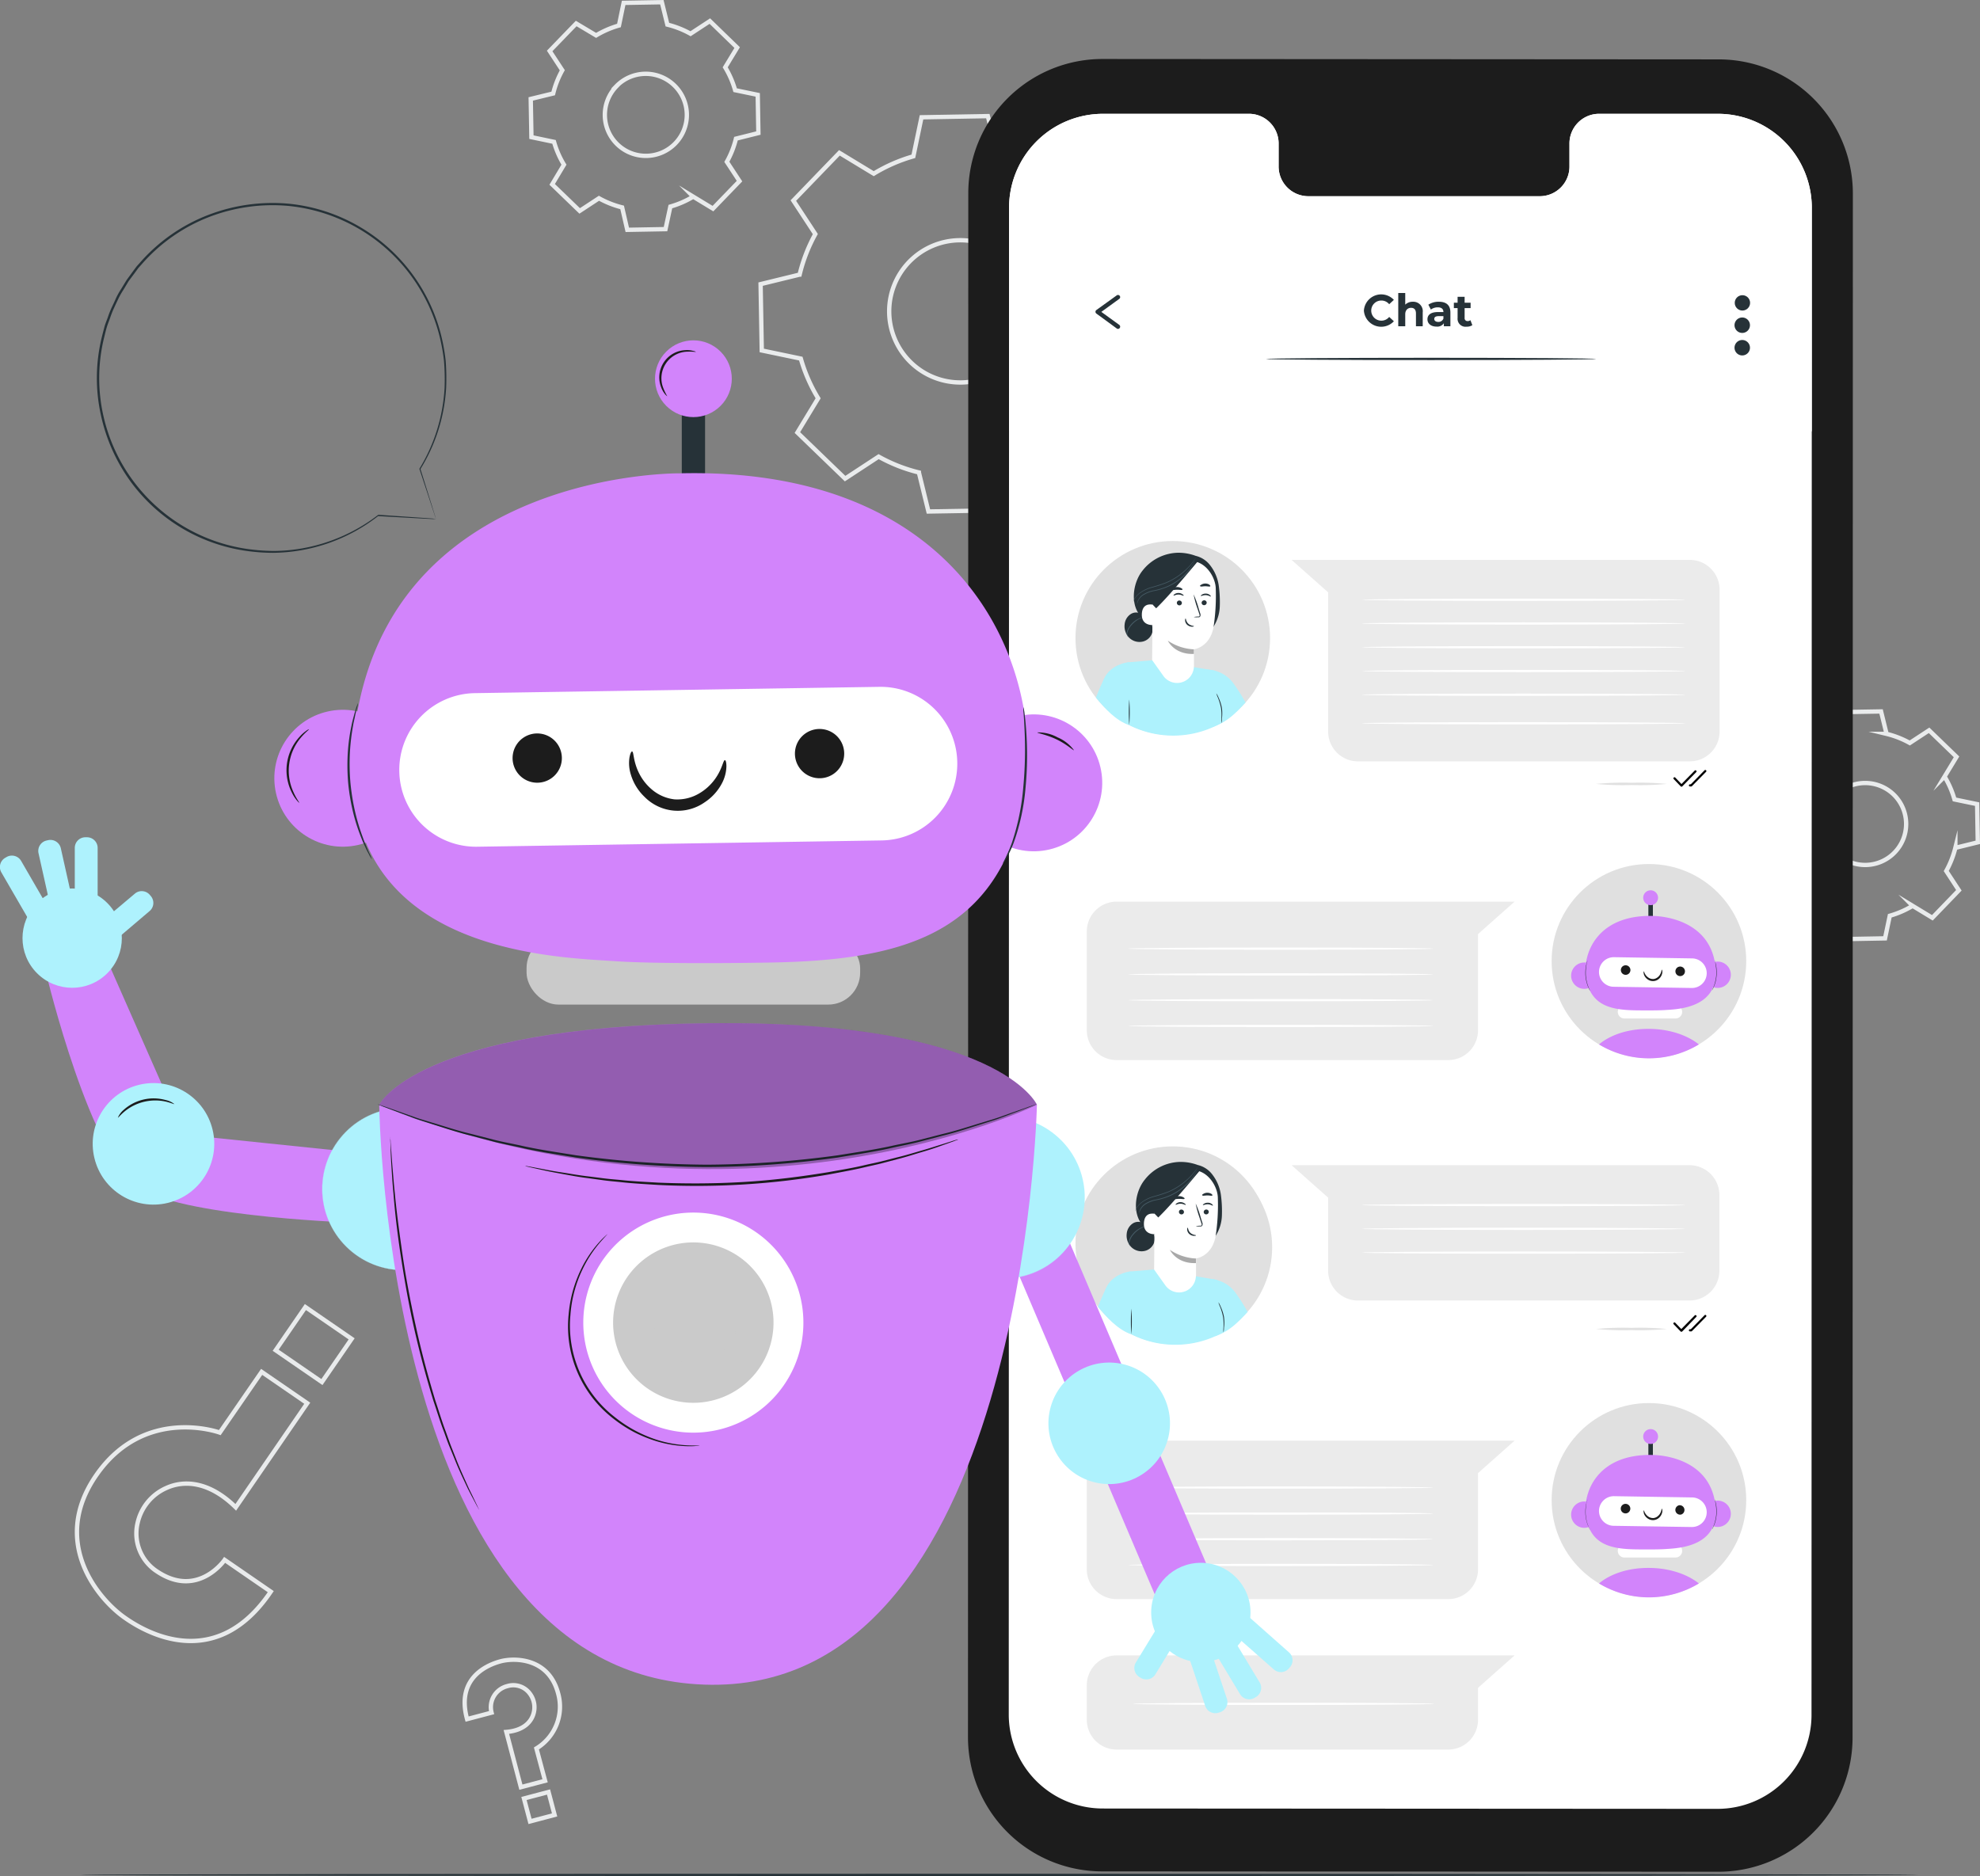 <?xml version="1.0" encoding="UTF-8"?> <svg xmlns="http://www.w3.org/2000/svg" viewBox="0 0 456.45 432.54"><rect x="0" y="0" width="456.45" height="432.54" fill="#808080" stroke="none"/><defs><style>.cls-1{fill:none;stroke:#e9ebec;stroke-miterlimit:10;}.cls-2{fill:#263238;}.cls-3{fill:#1c1c1c;}.cls-4{fill:#fff;}.cls-5{fill:#e0e0e0;}.cls-6{fill:#aef2fd;}.cls-7{fill:#455a64;}.cls-8{fill:#a9a9a9;}.cls-9{fill:#ebebeb;}.cls-10{fill:#ffbe9d;}.cls-11{fill:#eb996e;}.cls-12{fill:#d284fb;}.cls-13{fill:#cacaca;}.cls-14{opacity:0.3;}</style></defs><g id="Background_Complete" data-name="Background Complete"><path class="cls-1" d="M84,400l-10.63-7.32s-6.14,8.93-15.52,2.71a10.45,10.45,0,0,1-4.55-11.22,11.56,11.56,0,0,1,6.68-8.09c3.84-1.73,9.65-1.71,15.95,4.48l16.48-24-10.51-7.23-9.65,14s-17.36-6.33-28.54,9.91c-10.69,15.54.76,28.74,6.73,32.84C55,409.29,71.25,418.88,84,400Z" transform="translate(-21.58 -33.03)"></path><rect class="cls-1" x="87.41" y="336.98" width="12.94" height="12.09" transform="translate(-44.79 645.81) rotate(-145.47)"></rect><path class="cls-1" d="M129.26,429.39l5.64-1.49a5,5,0,0,1,3.65-6.12,4.71,4.71,0,0,1,5.19,1.75,5.22,5.22,0,0,1,.81,4.67c-.54,1.83-2.26,3.82-6.24,4.15l3.35,12.73,5.58-1.47-2-7.46a11.27,11.27,0,0,0,5-12.71c-2.18-8.25-10.09-8.22-13.25-7.38C134.62,416.7,126.53,419.46,129.26,429.39Z" transform="translate(-21.58 -33.03)"></path><rect class="cls-1" x="142.94" y="446.87" width="5.86" height="5.47" transform="translate(-131.42 19.04) rotate(-14.78)"></rect><path class="cls-1" d="M223,73.07a37.14,37.14,0,0,1,9.14-4l1.88-9,15.29-.27,2.2,9a37.18,37.18,0,0,1,9.28,3.65l7.73-5.07,11,10.62-4.79,7.9a37.79,37.79,0,0,1,4,9.15l9.05,1.88.26,15.29-9,2.2a37.57,37.57,0,0,1-3.65,9.28l5.06,7.73-10.62,11-7.9-4.79a37.21,37.21,0,0,1-9.15,4l-1.88,9.06-15.29.26-2.2-9a36.8,36.8,0,0,1-9.28-3.65l-7.73,5.07-11-10.62,4.79-7.9a37.21,37.21,0,0,1-4-9.15l-9-1.88-.27-15.29,9-2.2A37.18,37.18,0,0,1,209.54,87l-5.07-7.73,10.62-11L223,73.07Zm8.15,20.37A16.4,16.4,0,1,0,254.34,93,16.41,16.41,0,0,0,231.15,93.44Z" transform="translate(-21.58 -33.03)"></path><path class="cls-1" d="M159,41.19a21.73,21.73,0,0,1,5.27-2.28l1.08-5.22,8.81-.15,1.27,5.17a21.34,21.34,0,0,1,5.34,2.1l4.45-2.92L191.52,44l-2.76,4.55a21.54,21.54,0,0,1,2.29,5.27l5.21,1.08.15,8.81L191.24,65a21.19,21.19,0,0,1-2.1,5.34l2.92,4.45-6.12,6.34-4.55-2.76a21.54,21.54,0,0,1-5.27,2.29L175,85.86l-8.81.16L165,80.85a21.76,21.76,0,0,1-5.34-2.11l-4.45,2.92-6.34-6.12L151.59,71a21.31,21.31,0,0,1-2.29-5.26l-5.21-1.09-.16-8.81,5.18-1.26a21.26,21.26,0,0,1,2.1-5.35l-2.92-4.45,6.12-6.33L159,41.19Zm4.69,11.74A9.45,9.45,0,1,0,177,52.69,9.45,9.45,0,0,0,163.65,52.93Z" transform="translate(-21.58 -33.03)"></path><path class="cls-1" d="M440.07,204.71a21.69,21.69,0,0,1,5.26-2.29l1.09-5.21,8.8-.15,1.27,5.17a21.26,21.26,0,0,1,5.35,2.1l4.45-2.92,6.33,6.12-2.76,4.55a21.54,21.54,0,0,1,2.29,5.27l5.22,1.08.15,8.81-5.17,1.27a22.13,22.13,0,0,1-2.1,5.34l2.91,4.45-6.11,6.34-4.55-2.76a21.54,21.54,0,0,1-5.27,2.29l-1.09,5.21-8.8.16-1.27-5.18a21.19,21.19,0,0,1-5.34-2.1l-4.46,2.92-6.33-6.12,2.76-4.55a21.38,21.38,0,0,1-2.29-5.27l-5.21-1.08-.16-8.81,5.17-1.27a22.13,22.13,0,0,1,2.1-5.34l-2.91-4.45,6.11-6.34,4.56,2.76Zm4.69,11.73a9.45,9.45,0,1,0,13.36-.23A9.46,9.46,0,0,0,444.76,216.44Z" transform="translate(-21.58 -33.03)"></path></g><g id="Floor"><path class="cls-2" d="M463.78,465.31c0,.15-94.83.26-211.77.26s-211.79-.11-211.79-.26,94.8-.26,211.79-.26S463.78,465.17,463.78,465.31Z" transform="translate(-21.58 -33.03)"></path></g><g id="Device"><path class="cls-3" d="M417.65,464.58l-142-.08a30.94,30.94,0,0,1-30.92-30.94l.07-356a30.93,30.93,0,0,1,31-30.93l142,.09a30.94,30.94,0,0,1,30.92,30.94l-.07,356A30.93,30.93,0,0,1,417.65,464.58Z" transform="translate(-21.58 -33.03)"></path><path class="cls-4" d="M417.61,59.27l-27.53,0a6.84,6.84,0,0,0-6.69,7v5a6.85,6.85,0,0,1-6.69,7l-53.67,0a6.86,6.86,0,0,1-6.69-7v-5a6.85,6.85,0,0,0-6.69-7H275.88A21.66,21.66,0,0,0,254.2,80.85l-.07,347.52A21.67,21.67,0,0,0,275.78,450l141.74.08a21.66,21.66,0,0,0,21.67-21.66l.07-347.52A21.67,21.67,0,0,0,417.61,59.27Z" transform="translate(-21.58 -33.03)"></path><path class="cls-4" d="M439.25,132.31V80.54a21.66,21.66,0,0,0-21.64-21.27l-27.54,0a6.84,6.84,0,0,0-6.68,7v5a6.85,6.85,0,0,1-6.69,7l-53.67,0a6.86,6.86,0,0,1-6.69-7v-5a6.85,6.85,0,0,0-6.69-7H275.88A21.66,21.66,0,0,0,254.2,80.85v51.62H439.25Z" transform="translate(-21.58 -33.03)"></path><ellipse class="cls-5" cx="270.36" cy="147.12" rx="22.43" ry="22.38"></ellipse><path class="cls-6" d="M281.46,185.75l5.87-.5,14.35,2.42,1.69,10.79-.24,1.26a22.56,22.56,0,0,1-21.26.49l-.41-14.46" transform="translate(-21.58 -33.03)"></path><path class="cls-6" d="M298.61,187.5a7.66,7.66,0,0,1,7.44,3.27,41.27,41.27,0,0,1,2.66,4.23c-2.33,2.54-4.23,4.47-7.47,5.6Z" transform="translate(-21.58 -33.03)"></path><path class="cls-6" d="M281.46,185.75s-3.88.48-5.39,3.79-1.85,4.34-1.85,4.34c2,2.42,4.56,5.28,7.69,6.35,0,0,.72-8.34.81-10.69C282.83,187,282.93,185.68,281.46,185.75Z" transform="translate(-21.58 -33.03)"></path><path class="cls-2" d="M285,164.55a10.65,10.65,0,0,1,8.23-4.08,11.46,11.46,0,0,1,4,.72,5.88,5.88,0,0,1,3.36,2.22,9.83,9.83,0,0,1,1.93,4.5,27.75,27.75,0,0,1,.25,5.07,9.3,9.3,0,0,1-1.59,4.77l-4.31.74a26.92,26.92,0,0,1-7.12-.38,9.11,9.11,0,0,1-5.81-3.82C282.2,171.48,282.92,167.11,285,164.55Z" transform="translate(-21.58 -33.03)"></path><path class="cls-2" d="M280.84,177a3.17,3.17,0,0,1,1.46-2.42,2.32,2.32,0,0,1,2.72.24l.67.8a2.79,2.79,0,0,1,1.61,2.8,3,3,0,0,1-2.12,2.49,3.37,3.37,0,0,1-3.21-.77A3.75,3.75,0,0,1,280.84,177Z" transform="translate(-21.58 -33.03)"></path><path class="cls-7" d="M281.69,179.94a1.39,1.39,0,0,1-.23-.85,3.86,3.86,0,0,1,1-1.94,5.9,5.9,0,0,1,1.72-1.38c.51-.27.86-.37.84-.4a2.2,2.2,0,0,0-.9.27,5.08,5.08,0,0,0-1.83,1.38,5,5,0,0,0-.69,1,2.31,2.31,0,0,0-.28,1,1.23,1.23,0,0,0,.19.68C281.6,179.9,281.68,180,281.69,179.94Z" transform="translate(-21.58 -33.03)"></path><path class="cls-4" d="M296.82,186.73s0-4,0-4,3.51-.39,4.48-4.89a47.31,47.31,0,0,0,.55-9c0-2.73-2.35-6.45-5.73-6.46l-1.5-.18-5.75,2.28a1.61,1.61,0,0,0-1.52,1.54l-.17,19.21,2.63,3.69a3.88,3.88,0,0,0,7-2.23Z" transform="translate(-21.58 -33.03)"></path><path class="cls-4" d="M294.52,176.8a1,1,0,0,1,1.53-.66,1.3,1.3,0,0,1,.49,1.23h0a1.19,1.19,0,0,1-.85.5h-.16a1,1,0,0,1-.72-.28A1,1,0,0,1,294.52,176.8Z" transform="translate(-21.58 -33.03)"></path><path class="cls-2" d="M299.76,172a.59.59,0,0,1-.6.56.56.56,0,0,1-.57-.56.59.59,0,0,1,.6-.56A.56.56,0,0,1,299.76,172Z" transform="translate(-21.58 -33.03)"></path><path class="cls-2" d="M300.71,170.56c-.07.07-.5-.28-1.12-.31s-1.11.26-1.17.18.05-.17.26-.31a1.63,1.63,0,0,1,.94-.23,1.49,1.49,0,0,1,.89.34C300.69,170.39,300.75,170.53,300.71,170.56Z" transform="translate(-21.58 -33.03)"></path><path class="cls-2" d="M296.77,175.3a4.42,4.42,0,0,1,1-.12c.16,0,.31,0,.35-.14a.91.91,0,0,0-.08-.48l-.41-1.24a21.29,21.29,0,0,1-.89-3.25,21.06,21.06,0,0,1,1.15,3.17c.13.43.26.85.39,1.25a.89.89,0,0,1,0,.63.45.45,0,0,1-.27.22,1.47,1.47,0,0,1-.28,0A3.69,3.69,0,0,1,296.77,175.3Z" transform="translate(-21.58 -33.03)"></path><path class="cls-8" d="M296.8,182.74a11.57,11.57,0,0,1-6-2s1.45,3.23,6,3.06Z" transform="translate(-21.58 -33.03)"></path><path class="cls-2" d="M294.9,175.64c.1,0,.07.68.62,1.19s1.29.48,1.29.57-.17.13-.48.12a1.74,1.74,0,0,1-1.07-.44,1.5,1.5,0,0,1-.48-1C294.77,175.79,294.85,175.63,294.9,175.64Z" transform="translate(-21.58 -33.03)"></path><path class="cls-2" d="M300.59,168.2c-.12.15-.59,0-1.15,0s-1,.14-1.16,0,0-.22.22-.36a1.77,1.77,0,0,1,.93-.27,1.69,1.69,0,0,1,.93.25C300.57,168,300.64,168.13,300.59,168.2Z" transform="translate(-21.58 -33.03)"></path><path class="cls-2" d="M292.88,172a.58.58,0,0,0,.55.6.56.56,0,0,0,.61-.52.58.58,0,0,0-.55-.59A.55.55,0,0,0,292.88,172Z" transform="translate(-21.58 -33.03)"></path><path class="cls-2" d="M292.12,170.34c.07.08.52-.24,1.14-.23s1.09.33,1.16.26,0-.17-.24-.32a1.55,1.55,0,0,0-.92-.3,1.51,1.51,0,0,0-.91.27C292.15,170.17,292.08,170.3,292.12,170.34Z" transform="translate(-21.58 -33.03)"></path><path class="cls-2" d="M291.76,169c.12.15.6,0,1.19,0s1.07.12,1.19,0,0-.22-.24-.36a1.9,1.9,0,0,0-1.92,0C291.77,168.78,291.7,168.92,291.76,169Z" transform="translate(-21.58 -33.03)"></path><path class="cls-4" d="M288.11,173.69c0-.34-.33-1.16-.66-1.23-.88-.19-2.5-.2-2.64,2.06-.19,3.09,3,2.64,3,2.55S288.05,174.85,288.11,173.69Z" transform="translate(-21.58 -33.03)"></path><path class="cls-4" d="M287,175.89s-.06,0-.15.07a.51.51,0,0,1-.4,0,1.34,1.34,0,0,1-.55-1.24,1.86,1.86,0,0,1,.2-.76.62.62,0,0,1,.43-.39.27.27,0,0,1,.31.17c0,.09,0,.15,0,.15s.07,0,.05-.17a.34.34,0,0,0-.11-.2.37.37,0,0,0-.29-.1.78.78,0,0,0-.6.44,2.1,2.1,0,0,0-.24.85,1.42,1.42,0,0,0,.71,1.39.61.61,0,0,0,.5-.05C287,176,287,175.9,287,175.89Z" transform="translate(-21.58 -33.03)"></path><path class="cls-2" d="M287.33,172.47l.78.81c3.4-3.24,10-11.37,9.67-10.89a9.91,9.91,0,0,0-4.85-.52c-2.53.43-7.32,1.69-7.25,4.66A15.38,15.38,0,0,0,287.33,172.47Z" transform="translate(-21.58 -33.03)"></path><path class="cls-7" d="M282.82,171.79a.81.81,0,0,1,.05-.18,2.83,2.83,0,0,1,.21-.49,4.46,4.46,0,0,1,1.3-1.45,8.51,8.51,0,0,1,2.6-1.26,35,35,0,0,0,3.36-1.08,15.64,15.64,0,0,0,3.06-1.72,16.35,16.35,0,0,0,2.16-1.88,17.08,17.08,0,0,0,1.25-1.48l.31-.43.11-.14s0,.06-.09.16-.15.26-.28.45a16.35,16.35,0,0,1-1.22,1.52,15.16,15.16,0,0,1-5.24,3.66,32.41,32.41,0,0,1-3.37,1.08,8.67,8.67,0,0,0-2.59,1.21,4.49,4.49,0,0,0-1.3,1.39C282.91,171.54,282.84,171.79,282.82,171.79Z" transform="translate(-21.58 -33.03)"></path><path class="cls-7" d="M283.73,172.27a1.44,1.44,0,0,1,.12-.67,3.16,3.16,0,0,1,1.16-1.46,7.07,7.07,0,0,1,2.58-1,14.93,14.93,0,0,0,3.22-1,14,14,0,0,0,5.92-5.19c.11-.17.19-.32.26-.43l.1-.15s0,.06-.07.16l-.24.45a12.93,12.93,0,0,1-3,3.51,13.16,13.16,0,0,1-2.89,1.8,14.65,14.65,0,0,1-3.24,1,7.36,7.36,0,0,0-2.56,1,3.28,3.28,0,0,0-1.17,1.39A3.65,3.65,0,0,0,283.73,172.27Z" transform="translate(-21.58 -33.03)"></path><path class="cls-2" d="M281.91,200.21a43.86,43.86,0,0,1,0-5.92,39.88,39.88,0,0,1,0,5.92Z" transform="translate(-21.58 -33.03)"></path><path class="cls-2" d="M303.14,199.79a7,7,0,0,1,0-1,11.53,11.53,0,0,0-.08-2.5,12.81,12.81,0,0,0-.72-2.41,8,8,0,0,1-.37-1,4.07,4.07,0,0,1,.5.93,10,10,0,0,1,.79,2.43,9.54,9.54,0,0,1,0,2.55A4.6,4.6,0,0,1,303.14,199.79Z" transform="translate(-21.58 -33.03)"></path><path class="cls-9" d="M411.07,208.57H334.63a6.87,6.87,0,0,1-6.87-6.87V169.6l-8.43-7.48h91.74A6.87,6.87,0,0,1,418,169V201.7A6.88,6.88,0,0,1,411.07,208.57Z" transform="translate(-21.58 -33.03)"></path><path class="cls-5" d="M405.83,213.77a64.92,64.92,0,0,1-8.15.26,65.15,65.15,0,0,1-8.16-.26,65.15,65.15,0,0,1,8.16-.26A64.92,64.92,0,0,1,405.83,213.77Z" transform="translate(-21.58 -33.03)"></path><path d="M409.21,214.41a.24.24,0,0,1-.18-.08l-1.58-1.65a.25.25,0,1,1,.36-.34l1.4,1.46,3.07-3.12a.25.25,0,0,1,.35.35l-3.24,3.31A.29.29,0,0,1,409.21,214.41Z" transform="translate(-21.58 -33.03)"></path><path d="M411.46,214.36h-.29a.25.25,0,0,1-.25-.25.28.28,0,0,1,.26-.25h.18l3.17-3.23a.24.24,0,0,1,.35,0,.25.25,0,0,1,0,.35l-3.25,3.3A.25.25,0,0,1,411.46,214.36Z" transform="translate(-21.58 -33.03)"></path><path class="cls-5" d="M405.83,339.44a64.92,64.92,0,0,1-8.15.26,65.15,65.15,0,0,1-8.16-.26,65.15,65.15,0,0,1,8.16-.26A64.92,64.92,0,0,1,405.83,339.44Z" transform="translate(-21.58 -33.03)"></path><path d="M409.21,340.08h0A.23.23,0,0,1,409,340l-1.58-1.65a.24.24,0,0,1,0-.35.25.25,0,0,1,.35,0l1.4,1.46,3.07-3.12a.25.25,0,1,1,.35.35L409.39,340A.29.29,0,0,1,409.21,340.08Z" transform="translate(-21.58 -33.03)"></path><path d="M411.46,340h-.29a.26.26,0,0,1-.25-.26.24.24,0,0,1,.26-.24h.18l3.17-3.23a.24.24,0,0,1,.35,0,.25.25,0,0,1,0,.35l-3.25,3.3A.25.25,0,0,1,411.46,340Z" transform="translate(-21.58 -33.03)"></path><path class="cls-4" d="M410.1,171.31c0,.14-16.69.26-37.28.26s-37.27-.12-37.27-.26,16.68-.26,37.27-.26S410.1,171.16,410.1,171.31Z" transform="translate(-21.58 -33.03)"></path><path class="cls-4" d="M410.1,176.78c0,.15-16.69.26-37.28.26s-37.27-.11-37.27-.26,16.68-.26,37.27-.26S410.1,176.64,410.1,176.78Z" transform="translate(-21.58 -33.03)"></path><path class="cls-4" d="M410.1,182.26c0,.14-16.69.26-37.28.26s-37.27-.12-37.27-.26,16.68-.26,37.27-.26S410.1,182.12,410.1,182.26Z" transform="translate(-21.58 -33.03)"></path><ellipse class="cls-5" cx="270.36" cy="286.69" rx="22.43" ry="22.38"></ellipse><path class="cls-7" d="M281.46,325.32l5.87-.5,14.35,2.42L303.37,338l-.24,1.25a22.53,22.53,0,0,1-21.26.49l-.41-14.45" transform="translate(-21.58 -33.03)"></path><path class="cls-7" d="M298.61,327.06a7.68,7.68,0,0,1,7.44,3.27,40.61,40.61,0,0,1,2.66,4.24c-2.33,2.54-4.23,4.47-7.47,5.59Z" transform="translate(-21.58 -33.03)"></path><path class="cls-7" d="M281.46,325.32s-3.88.47-5.39,3.78-1.85,4.35-1.85,4.35c2,2.41,4.56,5.27,7.69,6.34,0,0,.72-8.33.81-10.69C282.83,326.52,282.93,325.24,281.46,325.32Z" transform="translate(-21.58 -33.03)"></path><path class="cls-2" d="M285,304.12a10.62,10.62,0,0,1,8.23-4.08,11.25,11.25,0,0,1,4,.71,6,6,0,0,1,3.36,2.22,9.88,9.88,0,0,1,1.93,4.5,27.91,27.91,0,0,1,.25,5.08,9.23,9.23,0,0,1-1.59,4.76l-4.31.75a27.35,27.35,0,0,1-7.12-.38,9.11,9.11,0,0,1-5.81-3.82C282.2,311,282.92,306.67,285,304.12Z" transform="translate(-21.58 -33.03)"></path><path class="cls-2" d="M280.84,316.61a3.16,3.16,0,0,1,1.46-2.42,2.31,2.31,0,0,1,2.72.23l.67.81a2.78,2.78,0,0,1,1.61,2.8,3.06,3.06,0,0,1-2.12,2.49,3.38,3.38,0,0,1-3.21-.78A3.73,3.73,0,0,1,280.84,316.61Z" transform="translate(-21.58 -33.03)"></path><path class="cls-7" d="M281.69,319.51a1.44,1.44,0,0,1-.23-.86,3.83,3.83,0,0,1,1-1.93,5.74,5.74,0,0,1,1.72-1.38,8.88,8.88,0,0,0,.84-.41,2.41,2.41,0,0,0-.9.27,5.15,5.15,0,0,0-2.52,2.44,2.27,2.27,0,0,0-.28,1,1.25,1.25,0,0,0,.19.68C281.6,319.47,281.68,319.52,281.69,319.51Z" transform="translate(-21.58 -33.03)"></path><path class="cls-10" d="M296.84,326.66l0-4s3.51-.39,4.48-4.88a47.42,47.42,0,0,0,.55-9c0-2.73-2.35-6.45-5.73-6.46l-1.5-.17-5.75,2.28a1.6,1.6,0,0,0-1.52,1.54l-.17,19.2,2.63,3.69a3.88,3.88,0,0,0,7-2.23Z" transform="translate(-21.58 -33.03)"></path><path class="cls-11" d="M294.52,316.37a1,1,0,0,1,1.53-.66,1.3,1.3,0,0,1,.49,1.23h0a1.17,1.17,0,0,1-.85.49h-.16a1.1,1.1,0,0,1-.72-.29A1,1,0,0,1,294.52,316.37Z" transform="translate(-21.58 -33.03)"></path><path class="cls-2" d="M299.76,312a.57.57,0,0,1-.6.55.55.55,0,0,1-.57-.55.59.59,0,0,1,.6-.56A.56.56,0,0,1,299.76,312Z" transform="translate(-21.58 -33.03)"></path><path class="cls-2" d="M300.71,310.51c-.07.07-.5-.28-1.12-.31s-1.11.25-1.17.17.05-.17.26-.3a1.61,1.61,0,0,1,1.83.11C300.69,310.34,300.75,310.48,300.71,310.51Z" transform="translate(-21.58 -33.03)"></path><path class="cls-2" d="M296.77,315.25a4.71,4.71,0,0,1,1-.13c.16,0,.31,0,.35-.14a.92.92,0,0,0-.08-.48c-.13-.39-.27-.8-.41-1.24a21.7,21.7,0,0,1-.89-3.24,20.66,20.66,0,0,1,1.15,3.16c.13.44.26.85.39,1.25a.9.9,0,0,1,0,.63.39.39,0,0,1-.27.22,1,1,0,0,1-.28,0A3.69,3.69,0,0,1,296.77,315.25Z" transform="translate(-21.58 -33.03)"></path><path class="cls-11" d="M296.8,322.68a11.61,11.61,0,0,1-6-1.95s1.45,3.23,6,3.06Z" transform="translate(-21.58 -33.03)"></path><path class="cls-2" d="M294.9,315.58c.1,0,.07.68.62,1.2s1.29.48,1.29.57-.17.12-.48.12a1.7,1.7,0,0,1-1.07-.45,1.46,1.46,0,0,1-.48-1C294.77,315.74,294.85,315.58,294.9,315.58Z" transform="translate(-21.58 -33.03)"></path><path class="cls-2" d="M300.59,308.15c-.12.15-.59,0-1.15,0s-1,.14-1.16,0,0-.22.22-.36a1.68,1.68,0,0,1,.93-.27,1.61,1.61,0,0,1,.93.25C300.57,307.93,300.64,308.08,300.59,308.15Z" transform="translate(-21.58 -33.03)"></path><path class="cls-2" d="M292.88,311.92a.58.58,0,0,0,.55.59A.54.54,0,0,0,294,312a.58.58,0,0,0-.55-.6A.56.56,0,0,0,292.88,311.92Z" transform="translate(-21.58 -33.03)"></path><path class="cls-2" d="M292.12,310.28c.07.08.52-.24,1.14-.22s1.09.33,1.16.25,0-.17-.24-.32a1.62,1.62,0,0,0-.92-.3,1.58,1.58,0,0,0-.91.28C292.15,310.11,292.08,310.25,292.12,310.28Z" transform="translate(-21.58 -33.03)"></path><path class="cls-2" d="M291.76,308.94c.12.14.6,0,1.19,0s1.07.11,1.19,0,0-.21-.24-.35a1.9,1.9,0,0,0-1.92,0C291.77,308.72,291.7,308.87,291.76,308.94Z" transform="translate(-21.58 -33.03)"></path><path class="cls-10" d="M288.11,313.25c0-.34-.33-1.15-.66-1.22a2,2,0,0,0-2.64,2.05c-.19,3.09,3,2.65,3,2.56S288.05,314.42,288.11,313.25Z" transform="translate(-21.58 -33.03)"></path><path class="cls-11" d="M287,315.46s-.06,0-.15.07a.56.56,0,0,1-.4,0,1.33,1.33,0,0,1-.55-1.23,1.82,1.82,0,0,1,.2-.76.62.62,0,0,1,.43-.39.28.28,0,0,1,.31.16c0,.09,0,.15,0,.16s.07-.05.05-.18a.37.37,0,0,0-.11-.2.4.4,0,0,0-.29-.09.76.76,0,0,0-.6.44,2.06,2.06,0,0,0-.24.85,1.41,1.41,0,0,0,.71,1.38.58.58,0,0,0,.5,0C287,315.53,287,315.46,287,315.46Z" transform="translate(-21.58 -33.03)"></path><path class="cls-2" d="M287.33,312l.78.82c3.4-3.25,10-11.38,9.67-10.89a9.85,9.85,0,0,0-4.85-.53c-2.53.43-7.32,1.69-7.25,4.67A15.37,15.37,0,0,0,287.33,312Z" transform="translate(-21.58 -33.03)"></path><path class="cls-7" d="M282.82,311.35a1.35,1.35,0,0,1,.05-.18,3.19,3.19,0,0,1,.21-.48,4.57,4.57,0,0,1,1.3-1.46A8.51,8.51,0,0,1,287,308c1-.34,2.21-.6,3.36-1.09a15.13,15.13,0,0,0,3.06-1.71,16.35,16.35,0,0,0,2.16-1.88c.56-.6,1-1.12,1.25-1.48.12-.18.23-.32.31-.43s.11-.15.11-.14,0,.06-.09.16-.15.25-.28.44a14.07,14.07,0,0,1-1.22,1.52A15,15,0,0,1,290.4,307c-1.17.49-2.34.75-3.37,1.08a8.66,8.66,0,0,0-2.59,1.2,4.5,4.5,0,0,0-1.3,1.4C282.91,311.11,282.84,311.36,282.82,311.35Z" transform="translate(-21.58 -33.03)"></path><path class="cls-7" d="M283.73,311.84a1.48,1.48,0,0,1,.12-.68,3.09,3.09,0,0,1,1.16-1.45,7.07,7.07,0,0,1,2.58-1,15.5,15.5,0,0,0,3.22-1,13.54,13.54,0,0,0,4.82-3.69,14.92,14.92,0,0,0,1.1-1.5l.26-.44.1-.14s0,.06-.07.16l-.24.45a12.93,12.93,0,0,1-3,3.51,12.77,12.77,0,0,1-2.89,1.79,15.25,15.25,0,0,1-3.24,1,7,7,0,0,0-2.56,1,3.17,3.17,0,0,0-1.17,1.39A3.43,3.43,0,0,0,283.73,311.84Z" transform="translate(-21.58 -33.03)"></path><path class="cls-2" d="M281.91,339.77a43.71,43.71,0,0,1,0-5.91,39.75,39.75,0,0,1,0,5.91Z" transform="translate(-21.58 -33.03)"></path><path class="cls-2" d="M303.14,339.36a7,7,0,0,1,0-1.05,11.62,11.62,0,0,0-.08-2.51,12.91,12.91,0,0,0-.72-2.4,8.74,8.74,0,0,1-.37-1,4.07,4.07,0,0,1,.5.93,9.89,9.89,0,0,1,.79,2.43,9.54,9.54,0,0,1,0,2.55A4.77,4.77,0,0,1,303.14,339.36Z" transform="translate(-21.58 -33.03)"></path><path class="cls-9" d="M411.07,332.88H334.63a6.87,6.87,0,0,1-6.87-6.88V309.16l-8.43-7.48h91.74a6.88,6.88,0,0,1,6.88,6.87V326A6.88,6.88,0,0,1,411.07,332.88Z" transform="translate(-21.58 -33.03)"></path><path class="cls-4" d="M410.1,310.87c0,.15-16.69.26-37.28.26s-37.27-.11-37.27-.26,16.68-.26,37.27-.26S410.1,310.73,410.1,310.87Z" transform="translate(-21.58 -33.03)"></path><path class="cls-4" d="M410.1,316.35c0,.14-16.69.26-37.28.26s-37.27-.12-37.27-.26,16.68-.26,37.27-.26S410.1,316.21,410.1,316.35Z" transform="translate(-21.58 -33.03)"></path><path class="cls-4" d="M410.1,321.83c0,.14-16.69.26-37.28.26s-37.27-.12-37.27-.26,16.68-.26,37.27-.26S410.1,321.68,410.1,321.83Z" transform="translate(-21.58 -33.03)"></path><path class="cls-4" d="M410.1,187.74c0,.14-16.69.26-37.28.26s-37.27-.12-37.27-.26,16.68-.26,37.27-.26S410.1,187.59,410.1,187.74Z" transform="translate(-21.58 -33.03)"></path><path class="cls-4" d="M410.1,193.21c0,.15-16.69.26-37.28.26s-37.27-.11-37.27-.26,16.68-.26,37.27-.26S410.1,193.07,410.1,193.21Z" transform="translate(-21.58 -33.03)"></path><path class="cls-4" d="M410.1,199.79c0,.15-16.69.26-37.28.26s-37.27-.11-37.27-.26,16.68-.26,37.27-.26S410.1,199.65,410.1,199.79Z" transform="translate(-21.58 -33.03)"></path><path class="cls-2" d="M336,104.63a4,4,0,0,1,6.91-2.46l-1.08,1a2.31,2.31,0,0,0-1.82-.85,2.32,2.32,0,0,0,0,4.64,2.29,2.29,0,0,0,1.82-.86l1.08,1a4,4,0,0,1-6.91-2.45Z" transform="translate(-21.58 -33.03)"></path><path class="cls-2" d="M349.56,105.06v3.19H348v-2.94c0-.9-.42-1.31-1.13-1.31s-1.34.48-1.34,1.5v2.75h-1.61v-7.67h1.61v2.69a2.45,2.45,0,0,1,1.77-.67A2.18,2.18,0,0,1,349.56,105.06Z" transform="translate(-21.58 -33.03)"></path><path class="cls-2" d="M355.94,105.08v3.17h-1.51v-.69a1.82,1.82,0,0,1-1.7.77c-1.3,0-2.08-.72-2.08-1.68s.7-1.67,2.39-1.67h1.29c0-.69-.42-1.09-1.29-1.09a2.66,2.66,0,0,0-1.6.51l-.58-1.12a4.24,4.24,0,0,1,2.4-.68C355,102.6,355.94,103.39,355.94,105.08Zm-1.61,1.41v-.57h-1.11c-.76,0-1,.28-1,.66s.34.67.91.67A1.2,1.2,0,0,0,354.33,106.49Z" transform="translate(-21.58 -33.03)"></path><path class="cls-2" d="M361,108a2.3,2.3,0,0,1-1.32.35,1.83,1.83,0,0,1-2.08-2v-2.29h-.86v-1.24h.86v-1.36h1.62v1.36h1.38v1.24h-1.38v2.27a.65.65,0,0,0,.69.73,1,1,0,0,0,.65-.21Z" transform="translate(-21.58 -33.03)"></path><path class="cls-2" d="M389.52,115.79c0,.14-17,.26-38.06.26s-38.06-.12-38.06-.26,17-.27,38.06-.27S389.52,115.64,389.52,115.79Z" transform="translate(-21.58 -33.03)"></path><circle class="cls-2" cx="401.68" cy="69.83" r="1.77"></circle><path class="cls-2" d="M425,108a1.78,1.78,0,1,1-1.78-1.77A1.78,1.78,0,0,1,425,108Z" transform="translate(-21.58 -33.03)"></path><path class="cls-2" d="M425,113.19a1.78,1.78,0,1,1-1.78-1.77A1.78,1.78,0,0,1,425,113.19Z" transform="translate(-21.58 -33.03)"></path><path class="cls-2" d="M279.31,108.86a.46.46,0,0,1-.29-.1l-4.7-3.44a.51.51,0,0,1-.2-.41.49.49,0,0,1,.21-.4l4.69-3.38a.5.5,0,0,1,.7.12.49.49,0,0,1-.12.69l-4.13,3,4.14,3a.51.51,0,0,1,.11.7A.49.49,0,0,1,279.31,108.86Z" transform="translate(-21.58 -33.03)"></path><ellipse class="cls-5" cx="380.13" cy="221.59" rx="22.43" ry="22.38"></ellipse><path class="cls-4" d="M407.85,267.85h-11.8a1.52,1.52,0,0,1-1.52-1.52h0a1.53,1.53,0,0,1,1.52-1.53h11.8a1.53,1.53,0,0,1,1.52,1.53h0A1.52,1.52,0,0,1,407.85,267.85Z" transform="translate(-21.58 -33.03)"></path><rect class="cls-2" x="380" y="207.04" width="1.04" height="5.24"></rect><circle class="cls-12" cx="365.23" cy="224.95" r="3.04"></circle><circle class="cls-12" cx="395.97" cy="224.74" r="3.04"></circle><path class="cls-12" d="M402.55,244.21s12.38-.15,14.34,10.58-8.51,10.92-11.52,11.12c-1.37.09-4.29.1-6.86.06-5.71-.1-9.74-1.2-11.12-6.5a10,10,0,0,1-.3-1.9C386.72,251.77,390.65,243.93,402.55,244.21Z" transform="translate(-21.58 -33.03)"></path><path class="cls-4" d="M393.57,260.54l18,.28a3.41,3.41,0,0,0,3.46-3.36h0a3.41,3.41,0,0,0-3.36-3.46l-18-.28a3.41,3.41,0,0,0-3.47,3.36h0A3.41,3.41,0,0,0,393.57,260.54Z" transform="translate(-21.58 -33.03)"></path><path class="cls-3" d="M407.82,257.09a1.1,1.1,0,1,0,2.15-.42,1.1,1.1,0,0,0-2.15.42Z" transform="translate(-21.58 -33.03)"></path><path class="cls-3" d="M395.26,256.89a1.1,1.1,0,1,0,.86-1.28A1.09,1.09,0,0,0,395.26,256.89Z" transform="translate(-21.58 -33.03)"></path><path class="cls-12" d="M403.81,240a1.71,1.71,0,1,1-1.71-1.7A1.71,1.71,0,0,1,403.81,240Z" transform="translate(-21.58 -33.03)"></path><path class="cls-3" d="M404.67,256.59s.08.08.11.26a1.62,1.62,0,0,1-.06.76,2.28,2.28,0,0,1-.6,1,2.09,2.09,0,0,1-2.67.25,2.33,2.33,0,0,1-.77-.85,1.68,1.68,0,0,1-.2-.74c0-.18,0-.28.06-.28s.1.38.43.85a2.51,2.51,0,0,0,.71.65,1.87,1.87,0,0,0,1.11.26,1.84,1.84,0,0,0,1-.46,2,2,0,0,0,.58-.77C404.64,257,404.6,256.59,404.67,256.59Z" transform="translate(-21.58 -33.03)"></path><path class="cls-2" d="M416.86,254.44a1.09,1.09,0,0,1,.1.26c0,.09.06.19.09.32a3,3,0,0,1,.11.43,7.78,7.78,0,0,1,.15,1.13,9.4,9.4,0,0,1,0,1.4,10.73,10.73,0,0,1-.23,1.38,8,8,0,0,1-.36,1.08,4.27,4.27,0,0,1-.17.41l-.15.29-.14.25a.86.86,0,0,1,.11-.26c0-.09.08-.19.13-.31s.11-.25.16-.4a8.26,8.26,0,0,0,.33-1.08,10.56,10.56,0,0,0,.23-1.37,10.89,10.89,0,0,0,0-1.39,9.74,9.74,0,0,0-.14-1.12A4,4,0,0,0,417,255c0-.13-.05-.23-.07-.32S416.86,254.44,416.86,254.44Z" transform="translate(-21.58 -33.03)"></path><path class="cls-2" d="M387.53,254.5a2.16,2.16,0,0,0-.09.27,2.86,2.86,0,0,0-.1.31c0,.13-.07.27-.1.43a9.58,9.58,0,0,0-.16,1.13,9.45,9.45,0,0,0,0,1.4,8.82,8.82,0,0,0,.23,1.38,9.41,9.41,0,0,0,.35,1.09c.06.15.13.28.18.4a2.09,2.09,0,0,0,.15.3,1,1,0,0,0,.14.24,1.19,1.19,0,0,0-.11-.26c0-.08-.08-.18-.13-.3s-.11-.25-.16-.4a10.23,10.23,0,0,1-.34-1.09,12.29,12.29,0,0,1-.22-1.37,10.76,10.76,0,0,1,0-1.38,9.94,9.94,0,0,1,.14-1.13c0-.16.06-.3.08-.42l.08-.32A1,1,0,0,0,387.53,254.5Z" transform="translate(-21.58 -33.03)"></path><path class="cls-12" d="M390.21,273.84s3.67-3.59,11.37-3.59,11.63,3.59,11.63,3.59A22.26,22.26,0,0,1,390.21,273.84Z" transform="translate(-21.58 -33.03)"></path><path class="cls-9" d="M279,277.44h76.44a6.86,6.86,0,0,0,6.87-6.87V248.39l8.43-7.48H279a6.88,6.88,0,0,0-6.88,6.87v22.79A6.87,6.87,0,0,0,279,277.44Z" transform="translate(-21.58 -33.03)"></path><path class="cls-4" d="M352,251.75c0,.15-15.74.26-35.16.26s-35.17-.11-35.17-.26,15.74-.26,35.17-.26S352,251.61,352,251.75Z" transform="translate(-21.58 -33.03)"></path><path class="cls-4" d="M352,257.69c0,.15-15.74.26-35.16.26s-35.17-.11-35.17-.26,15.74-.26,35.17-.26S352,257.55,352,257.69Z" transform="translate(-21.58 -33.03)"></path><path class="cls-4" d="M352,263.63c0,.14-15.74.26-35.16.26s-35.17-.12-35.17-.26,15.74-.26,35.17-.26S352,263.49,352,263.63Z" transform="translate(-21.58 -33.03)"></path><path class="cls-4" d="M352,269.57c0,.14-15.74.26-35.16.26s-35.17-.12-35.17-.26,15.74-.26,35.17-.26S352,269.42,352,269.57Z" transform="translate(-21.58 -33.03)"></path><ellipse class="cls-5" cx="380.13" cy="345.87" rx="22.43" ry="22.38"></ellipse><path class="cls-4" d="M407.85,392.13h-11.8a1.52,1.52,0,0,1-1.52-1.53h0a1.52,1.52,0,0,1,1.52-1.52h11.8a1.52,1.52,0,0,1,1.52,1.52h0A1.52,1.52,0,0,1,407.85,392.13Z" transform="translate(-21.58 -33.03)"></path><rect class="cls-2" x="380" y="331.32" width="1.04" height="5.24"></rect><circle class="cls-12" cx="365.23" cy="349.22" r="3.04"></circle><circle class="cls-12" cx="395.97" cy="349.02" r="3.04"></circle><path class="cls-12" d="M402.55,368.49s12.38-.15,14.34,10.57-8.51,10.93-11.52,11.13c-1.37.09-4.29.1-6.86.06-5.71-.1-9.74-1.21-11.12-6.5a10,10,0,0,1-.3-1.9C386.72,376.05,390.65,368.2,402.55,368.49Z" transform="translate(-21.58 -33.03)"></path><path class="cls-4" d="M393.57,384.82l18,.28a3.41,3.41,0,0,0,3.46-3.36h0a3.41,3.41,0,0,0-3.36-3.46l-18-.29a3.42,3.42,0,0,0-3.47,3.36h0A3.42,3.42,0,0,0,393.57,384.82Z" transform="translate(-21.58 -33.03)"></path><path class="cls-3" d="M407.82,381.37a1.1,1.1,0,0,0,1.29.86,1.1,1.1,0,0,0-.42-2.15A1.11,1.11,0,0,0,407.82,381.37Z" transform="translate(-21.58 -33.03)"></path><path class="cls-3" d="M395.26,381.17a1.1,1.1,0,0,0,2.15-.42,1.1,1.1,0,1,0-2.15.42Z" transform="translate(-21.58 -33.03)"></path><path class="cls-12" d="M403.81,364.24a1.71,1.71,0,1,1-1.71-1.71A1.71,1.71,0,0,1,403.81,364.24Z" transform="translate(-21.58 -33.03)"></path><path class="cls-3" d="M404.67,380.86s.08.09.11.27a1.63,1.63,0,0,1-.06.76,2.34,2.34,0,0,1-.6,1,2.09,2.09,0,0,1-2.67.25,2.33,2.33,0,0,1-.77-.85,1.71,1.71,0,0,1-.2-.74c0-.18,0-.28.06-.28s.1.38.43.84a2.4,2.4,0,0,0,.71.66,2,2,0,0,0,1.11.26,1.84,1.84,0,0,0,1-.46,2.2,2.2,0,0,0,.58-.77C404.64,381.26,404.6,380.87,404.67,380.86Z" transform="translate(-21.58 -33.03)"></path><path class="cls-2" d="M416.86,378.71a1.79,1.79,0,0,1,.1.27,2.69,2.69,0,0,1,.09.32,3.16,3.16,0,0,1,.11.42,8.18,8.18,0,0,1,.15,1.13,9.39,9.39,0,0,1,0,1.4,10.17,10.17,0,0,1-.23,1.38,7.73,7.73,0,0,1-.36,1.09,4,4,0,0,1-.17.4l-.15.3-.14.24a1.19,1.19,0,0,1,.11-.26c0-.08.08-.18.13-.3s.11-.25.16-.4a8,8,0,0,0,.33-1.09,10.12,10.12,0,0,0,.23-1.36,10.89,10.89,0,0,0,0-1.39,9.46,9.46,0,0,0-.14-1.12,3.57,3.57,0,0,0-.09-.43c0-.13-.05-.23-.07-.32S416.86,378.72,416.86,378.71Z" transform="translate(-21.58 -33.03)"></path><path class="cls-2" d="M387.53,378.78a2.16,2.16,0,0,0-.09.27,2.86,2.86,0,0,0-.1.31c0,.13-.07.27-.1.43a9.58,9.58,0,0,0-.16,1.13,9.45,9.45,0,0,0,0,1.4,9,9,0,0,0,.23,1.38,9.41,9.41,0,0,0,.35,1.09c.06.15.13.28.18.4a2.09,2.09,0,0,0,.15.3,1,1,0,0,0,.14.24,1,1,0,0,0-.14-.24c0-.08-.08-.18-.13-.3s-.11-.25-.16-.41a10,10,0,0,1-.34-1.08,12.29,12.29,0,0,1-.22-1.37,10.76,10.76,0,0,1,0-1.38,9.94,9.94,0,0,1,.14-1.13c0-.16.06-.3.08-.42l.08-.32A1,1,0,0,0,387.53,378.78Z" transform="translate(-21.58 -33.03)"></path><path class="cls-12" d="M390.21,398.12s3.67-3.59,11.37-3.59,11.63,3.59,11.63,3.59A22.26,22.26,0,0,1,390.21,398.12Z" transform="translate(-21.58 -33.03)"></path><path class="cls-9" d="M279,401.72h76.44a6.86,6.86,0,0,0,6.87-6.87V372.67l8.43-7.48H279a6.88,6.88,0,0,0-6.88,6.87v22.79A6.87,6.87,0,0,0,279,401.72Z" transform="translate(-21.58 -33.03)"></path><path class="cls-9" d="M279,436.41h76.44a6.87,6.87,0,0,0,6.87-6.88v-7.35l8.43-7.48H279a6.88,6.88,0,0,0-6.88,6.87v8A6.88,6.88,0,0,0,279,436.41Z" transform="translate(-21.58 -33.03)"></path><path class="cls-4" d="M352,376c0,.15-15.74.26-35.16.26s-35.17-.11-35.17-.26,15.74-.26,35.17-.26S352,375.89,352,376Z" transform="translate(-21.58 -33.03)"></path><path class="cls-4" d="M352,382c0,.14-15.74.26-35.16.26s-35.17-.12-35.17-.26,15.74-.26,35.17-.26S352,381.83,352,382Z" transform="translate(-21.58 -33.03)"></path><path class="cls-4" d="M352,387.91c0,.14-15.74.26-35.16.26s-35.17-.12-35.17-.26,15.74-.26,35.17-.26S352,387.76,352,387.91Z" transform="translate(-21.58 -33.03)"></path><path class="cls-4" d="M352,393.85c0,.14-15.74.26-35.16.26s-35.17-.12-35.17-.26,15.74-.26,35.17-.26S352,393.7,352,393.85Z" transform="translate(-21.58 -33.03)"></path><path class="cls-4" d="M352.24,425.87c0,.14-15.58.26-34.79.26s-34.8-.12-34.8-.26,15.58-.26,34.8-.26S352.24,425.72,352.24,425.87Z" transform="translate(-21.58 -33.03)"></path><ellipse class="cls-5" cx="270.84" cy="287.57" rx="22.43" ry="22.38"></ellipse><path class="cls-6" d="M281.94,326.2l5.87-.5,14.35,2.42,1.69,10.79-.24,1.26a22.56,22.56,0,0,1-21.26.49l-.41-14.46" transform="translate(-21.58 -33.03)"></path><path class="cls-6" d="M299.09,328a7.66,7.66,0,0,1,7.44,3.27,40.61,40.61,0,0,1,2.66,4.24c-2.33,2.53-4.23,4.46-7.47,5.59Z" transform="translate(-21.58 -33.03)"></path><path class="cls-6" d="M281.94,326.2s-3.88.48-5.39,3.79-1.85,4.35-1.85,4.35c2,2.41,4.56,5.27,7.69,6.34,0,0,.72-8.34.81-10.69C283.31,327.4,283.41,326.13,281.94,326.2Z" transform="translate(-21.58 -33.03)"></path><path class="cls-2" d="M285.5,305a10.61,10.61,0,0,1,8.22-4.08,11.46,11.46,0,0,1,4,.72,5.85,5.85,0,0,1,3.36,2.22,9.88,9.88,0,0,1,1.93,4.5,27.75,27.75,0,0,1,.25,5.07,9.3,9.3,0,0,1-1.59,4.77l-4.31.74a26.92,26.92,0,0,1-7.12-.38,9.16,9.16,0,0,1-5.81-3.81C282.68,311.93,283.4,307.56,285.5,305Z" transform="translate(-21.58 -33.03)"></path><path class="cls-2" d="M281.32,317.49a3.17,3.17,0,0,1,1.46-2.42,2.32,2.32,0,0,1,2.72.24l.68.8a2.79,2.79,0,0,1,1.6,2.8,3,3,0,0,1-2.12,2.49,3.37,3.37,0,0,1-3.21-.77A3.75,3.75,0,0,1,281.32,317.49Z" transform="translate(-21.58 -33.03)"></path><path class="cls-7" d="M282.17,320.39a1.39,1.39,0,0,1-.23-.85,3.94,3.94,0,0,1,1-1.94,5.9,5.9,0,0,1,1.72-1.38c.51-.27.86-.37.85-.4a2.22,2.22,0,0,0-.91.27,5.08,5.08,0,0,0-1.83,1.38,5,5,0,0,0-.69,1,2.31,2.31,0,0,0-.28,1,1.23,1.23,0,0,0,.19.68C282.08,320.35,282.16,320.4,282.17,320.39Z" transform="translate(-21.58 -33.03)"></path><path class="cls-4" d="M297.3,327.18l0-4s3.51-.39,4.48-4.89a47.31,47.31,0,0,0,.55-9c0-2.73-2.35-6.45-5.73-6.46l-1.5-.18L289.33,305a1.61,1.61,0,0,0-1.52,1.54l-.17,19.21,2.63,3.69a3.88,3.88,0,0,0,7-2.23Z" transform="translate(-21.58 -33.03)"></path><path class="cls-4" d="M295,317.25a.92.92,0,0,1,.33-.59,1,1,0,0,1,1.19-.07,1.3,1.3,0,0,1,.49,1.23h0a1.19,1.19,0,0,1-.85.5H296a1,1,0,0,1-.72-.28A1,1,0,0,1,295,317.25Z" transform="translate(-21.58 -33.03)"></path><path class="cls-2" d="M300.24,312.46a.59.59,0,0,1-.6.56.56.56,0,0,1-.57-.56.59.59,0,0,1,.6-.56A.56.56,0,0,1,300.24,312.46Z" transform="translate(-21.58 -33.03)"></path><path class="cls-2" d="M301.19,311c-.07.07-.5-.28-1.12-.31s-1.11.26-1.17.18.05-.17.26-.31a1.65,1.65,0,0,1,.94-.23,1.49,1.49,0,0,1,.89.34C301.17,310.84,301.23,311,301.19,311Z" transform="translate(-21.58 -33.03)"></path><path class="cls-2" d="M297.25,315.75a4.42,4.42,0,0,1,1-.12c.16,0,.31,0,.35-.14a.91.91,0,0,0-.08-.48l-.41-1.24a21.29,21.29,0,0,1-.89-3.25,21.06,21.06,0,0,1,1.15,3.17c.13.43.26.85.39,1.25a.89.89,0,0,1,0,.63.42.42,0,0,1-.27.22,1.47,1.47,0,0,1-.28,0A3.69,3.69,0,0,1,297.25,315.75Z" transform="translate(-21.58 -33.03)"></path><path class="cls-8" d="M297.28,323.19a11.57,11.57,0,0,1-6-2s1.45,3.23,6,3.06Z" transform="translate(-21.58 -33.03)"></path><path class="cls-2" d="M295.38,316.09c.1,0,.07.68.62,1.19s1.29.48,1.29.57-.17.13-.48.12a1.74,1.74,0,0,1-1.07-.44,1.5,1.5,0,0,1-.48-1C295.25,316.24,295.33,316.08,295.38,316.09Z" transform="translate(-21.58 -33.03)"></path><path class="cls-2" d="M301.07,308.65c-.11.15-.59,0-1.15,0s-1,.14-1.16,0,0-.21.23-.36a1.78,1.78,0,0,1,1.85,0C301.05,308.44,301.12,308.58,301.07,308.65Z" transform="translate(-21.58 -33.03)"></path><path class="cls-2" d="M293.36,312.42a.58.58,0,0,0,.55.6.56.56,0,0,0,.61-.52.58.58,0,0,0-.55-.59A.55.55,0,0,0,293.36,312.42Z" transform="translate(-21.58 -33.03)"></path><path class="cls-2" d="M292.6,310.79c.07.08.52-.24,1.14-.23s1.09.33,1.16.26,0-.17-.24-.32a1.55,1.55,0,0,0-.92-.3,1.51,1.51,0,0,0-.91.27C292.63,310.62,292.56,310.75,292.6,310.79Z" transform="translate(-21.58 -33.03)"></path><path class="cls-2" d="M292.24,309.44c.12.15.6,0,1.19,0s1.07.12,1.19,0,0-.22-.24-.36a1.9,1.9,0,0,0-1.92,0C292.25,309.23,292.18,309.37,292.24,309.44Z" transform="translate(-21.58 -33.03)"></path><path class="cls-4" d="M288.59,314.14c0-.34-.33-1.16-.66-1.23-.88-.19-2.5-.2-2.64,2.06-.19,3.09,3,2.64,3,2.55S288.53,315.3,288.59,314.14Z" transform="translate(-21.58 -33.03)"></path><path class="cls-4" d="M287.48,316.34s-.06,0-.15.07a.51.51,0,0,1-.4,0,1.34,1.34,0,0,1-.55-1.24,1.86,1.86,0,0,1,.2-.76A.62.62,0,0,1,287,314a.27.27,0,0,1,.31.17c0,.09,0,.15,0,.15s.07,0,0-.17a.34.34,0,0,0-.11-.2.37.37,0,0,0-.29-.1.75.75,0,0,0-.59.44,1.83,1.83,0,0,0-.24.85,1.4,1.4,0,0,0,.7,1.39.61.61,0,0,0,.5-.05C287.47,316.42,287.49,316.35,287.48,316.34Z" transform="translate(-21.58 -33.03)"></path><path class="cls-2" d="M287.81,312.92l.78.81c3.4-3.24,10-11.37,9.67-10.89a9.91,9.91,0,0,0-4.85-.52c-2.53.43-7.32,1.69-7.25,4.66A15.38,15.38,0,0,0,287.81,312.92Z" transform="translate(-21.58 -33.03)"></path><path class="cls-7" d="M283.3,312.24l.05-.18a2.83,2.83,0,0,1,.21-.49,4.46,4.46,0,0,1,1.3-1.45,8.51,8.51,0,0,1,2.6-1.26,35,35,0,0,0,3.36-1.08,15.64,15.64,0,0,0,3.06-1.72,16.35,16.35,0,0,0,2.16-1.88,17.08,17.08,0,0,0,1.25-1.48l.31-.43.11-.14s0,.06-.09.16-.15.26-.28.45a16.35,16.35,0,0,1-1.22,1.52,15.16,15.16,0,0,1-5.24,3.66,32.41,32.41,0,0,1-3.37,1.08,8.67,8.67,0,0,0-2.59,1.21,4.62,4.62,0,0,0-1.3,1.39C283.39,312,283.32,312.24,283.3,312.24Z" transform="translate(-21.58 -33.03)"></path><path class="cls-7" d="M284.21,312.72a1.44,1.44,0,0,1,.12-.67,3.16,3.16,0,0,1,1.16-1.46,7,7,0,0,1,2.59-1,15,15,0,0,0,3.21-1,13.73,13.73,0,0,0,2.86-1.76,14.52,14.52,0,0,0,2-1.93,15,15,0,0,0,1.09-1.5c.11-.17.19-.32.26-.43a1.5,1.5,0,0,1,.1-.15s0,.06-.07.16l-.24.45a12.93,12.93,0,0,1-3,3.51,13.16,13.16,0,0,1-2.89,1.8,14.49,14.49,0,0,1-3.24,1,7.31,7.31,0,0,0-2.55,1,3.25,3.25,0,0,0-1.18,1.39A3.65,3.65,0,0,0,284.21,312.72Z" transform="translate(-21.58 -33.03)"></path><path class="cls-2" d="M282.39,340.66a43.86,43.86,0,0,1,0-5.92,39.88,39.88,0,0,1,0,5.92Z" transform="translate(-21.58 -33.03)"></path><path class="cls-2" d="M303.62,340.24a7,7,0,0,1,0-1.05,11.53,11.53,0,0,0-.08-2.5,12.81,12.81,0,0,0-.72-2.41,5.61,5.61,0,0,1-.36-1,5,5,0,0,1,.49.93,10,10,0,0,1,.79,2.43,9.54,9.54,0,0,1,0,2.55A4,4,0,0,1,303.62,340.24Z" transform="translate(-21.58 -33.03)"></path></g><g id="Speech_Bubble" data-name="Speech Bubble"><path class="cls-2" d="M122.1,152.7l-.84,0-2.54-.13-10-.55a.11.11,0,0,1-.11-.12.14.14,0,0,1,0-.06l0,0,.16.16a40.07,40.07,0,0,1-24.31,8.49,45,45,0,0,1-6.65-.53,40.08,40.08,0,0,1-25.7-15.33A40.71,40.71,0,0,1,44.9,129a39.65,39.65,0,0,1,.16-18.28c.19-.76.39-1.53.59-2.29s.53-1.5.79-2.25a22.44,22.44,0,0,1,.88-2.23c.34-.72.69-1.44,1-2.17a17.46,17.46,0,0,1,1.18-2.11l1.27-2.08,1.46-2,.74-1c.25-.32.54-.61.81-.92A40,40,0,0,1,69.75,82.53,41.2,41.2,0,0,1,88.16,80a40.15,40.15,0,0,1,16.61,5.48,40.28,40.28,0,0,1,18.31,24.1,44.63,44.63,0,0,1,1.24,6.6,52.93,52.93,0,0,1,.11,6.26,39.91,39.91,0,0,1-5.94,18.76v-.09c1.18,3.76,2.08,6.66,2.7,8.64.3,1,.52,1.69.68,2.2l.22.74s-.1-.27-.27-.77l-.73-2.21c-.64-2-1.59-4.82-2.81-8.53a.13.13,0,0,1,0-.09,39.89,39.89,0,0,0,5.79-18.67,52,52,0,0,0-.14-6.2,43.7,43.7,0,0,0-1.25-6.54A40,40,0,0,0,88.12,80.51,40.7,40.7,0,0,0,69.94,83,39.6,39.6,0,0,0,54.21,94c-.26.31-.55.59-.8.91l-.73,1-1.44,1.93L50,99.9A17.93,17.93,0,0,0,48.82,102c-.34.71-.68,1.43-1,2.14a21.79,21.79,0,0,0-.86,2.2c-.26.74-.57,1.47-.79,2.22s-.39,1.51-.58,2.26a39.35,39.35,0,0,0-.18,18.05A39.84,39.84,0,0,0,78,159.51a45.64,45.64,0,0,0,6.59.55,39.35,39.35,0,0,0,6.15-.51,40.12,40.12,0,0,0,18-7.79.11.11,0,0,1,.16,0,.12.12,0,0,1,0,.14l0,0-.08-.18,9.88.68,2.56.18Z" transform="translate(-21.58 -33.03)"></path></g><g id="Bot"><path class="cls-12" d="M106.12,299,64,294.64,46.16,254.15,32.3,257.76S42.54,300.55,54,307.18,104.61,315,104.61,315Z" transform="translate(-21.58 -33.03)"></path><circle class="cls-6" cx="114.55" cy="307.18" r="18.68" transform="translate(-212.72 155.71) rotate(-48.37)"></circle><path class="cls-6" d="M114.55,325.88a18.71,18.71,0,1,1,13.23-5.48A18.59,18.59,0,0,1,114.55,325.88Zm0-37.36A18.66,18.66,0,1,0,127.74,294,18.54,18.54,0,0,0,114.55,288.52Z" transform="translate(-21.58 -33.03)"></path><circle class="cls-6" cx="56.95" cy="296.76" r="14.01" transform="translate(-89.27 -11.54) rotate(-13.5)"></circle><circle class="cls-6" cx="38.22" cy="249.33" r="11.45" transform="translate(-186.69 67.02) rotate(-45)"></circle><path class="cls-6" d="M46.65,251.09l9.41-8a2.45,2.45,0,0,0,.29-3.46l-.23-.27a2.44,2.44,0,0,0-3.45-.29l-9.42,7.94Z" transform="translate(-21.58 -33.03)"></path><path class="cls-6" d="M44.09,240.52v-12a2.46,2.46,0,0,0-2.46-2.45h-.36a2.45,2.45,0,0,0-2.45,2.45v12a.36.36,0,0,0,.36.35h4.55A.36.36,0,0,0,44.09,240.52Z" transform="translate(-21.58 -33.03)"></path><path class="cls-6" d="M38.21,240.28,35.6,228.6a2.46,2.46,0,0,0-2.93-1.86l-.35.08a2.46,2.46,0,0,0-1.86,2.93l2.61,11.68a.34.34,0,0,0,.42.26l4.45-1A.35.35,0,0,0,38.21,240.28Z" transform="translate(-21.58 -33.03)"></path><path class="cls-6" d="M32.45,241.89l-6-10.37a2.46,2.46,0,0,0-3.36-.89l-.31.18a2.45,2.45,0,0,0-.89,3.35l6,10.36a.35.35,0,0,0,.48.13l3.95-2.28A.35.35,0,0,0,32.45,241.89Z" transform="translate(-21.58 -33.03)"></path><rect class="cls-12" x="270.44" y="311.97" width="13.7" height="92.95" transform="translate(-139.75 104.09) rotate(-23.04)"></rect><circle class="cls-6" cx="252.96" cy="309.12" r="18.68" transform="translate(-167.99 269.26) rotate(-49.73)"></circle><path class="cls-6" d="M253,327.84a18.72,18.72,0,0,1-17.9-24.23A18.7,18.7,0,1,1,253,327.84Zm0-37.38a18.66,18.66,0,1,0,17.85,24.16h0a18.67,18.67,0,0,0-12.33-23.32A18.77,18.77,0,0,0,252.94,290.46Z" transform="translate(-21.58 -33.03)"></path><circle class="cls-6" cx="277.29" cy="361.2" r="14.01" transform="translate(-166.55 498.62) rotate(-74.47)"></circle><circle class="cls-6" cx="276.83" cy="371.77" r="11.45"></circle><path class="cls-6" d="M289.85,405.81l-6.41,10.51a2.46,2.46,0,0,0,.82,3.38l.3.18a2.45,2.45,0,0,0,3.37-.81l6.41-10.52Z" transform="translate(-21.58 -33.03)"></path><path class="cls-6" d="M295.63,415l3.79,11.35a2.45,2.45,0,0,0,3.1,1.55l.34-.11a2.45,2.45,0,0,0,1.55-3.11l-3.79-11.35a.36.36,0,0,0-.45-.22l-4.32,1.44A.36.36,0,0,0,295.63,415Z" transform="translate(-21.58 -33.03)"></path><path class="cls-6" d="M301.28,413.39l6.17,10.25a2.45,2.45,0,0,0,3.37.83l.31-.18a2.45,2.45,0,0,0,.83-3.37l-6.17-10.25a.36.36,0,0,0-.49-.12l-3.9,2.35A.36.36,0,0,0,301.28,413.39Z" transform="translate(-21.58 -33.03)"></path><path class="cls-6" d="M306.23,410l9,7.93a2.44,2.44,0,0,0,3.46-.21l.24-.27a2.44,2.44,0,0,0-.21-3.46l-8.95-7.93a.35.35,0,0,0-.5,0l-3,3.41A.36.36,0,0,0,306.23,410Z" transform="translate(-21.58 -33.03)"></path><path class="cls-12" d="M109,287.74s1.35,131.14,74.94,133.7,76.68-132.76,76.68-133.7c0,0-8.69-19.55-75.81-18.79S109,287.74,109,287.74Z" transform="translate(-21.58 -33.03)"></path><rect class="cls-13" x="142.96" y="248.88" width="76.9" height="15.77" rx="7.35" transform="translate(341.25 480.5) rotate(180)"></rect><rect class="cls-2" x="178.74" y="120.89" width="5.37" height="27.15" transform="translate(341.28 235.91) rotate(180)"></rect><circle class="cls-12" cx="259.9" cy="213.5" r="15.78" transform="translate(-63.91 32.88) rotate(-13.37)"></circle><circle class="cls-12" cx="100.6" cy="212.46" r="15.78" transform="translate(-66.08 -5.51) rotate(-12.78)"></circle><path class="cls-12" d="M178.3,142.16S114.14,141.39,104,197s44.1,56.61,59.71,57.66c7.07.48,22.21.53,35.57.29,29.58-.51,50.48-6.23,57.59-33.67a51.42,51.42,0,0,0,1.59-9.83C260.33,181.33,240,140.68,178.3,142.16Z" transform="translate(-21.58 -33.03)"></path><path class="cls-4" d="M224.84,226.8l-93.21,1.45a17.69,17.69,0,0,1-18-17.41h0a17.7,17.7,0,0,1,17.42-18l93.21-1.45a17.68,17.68,0,0,1,18,17.41h0A17.69,17.69,0,0,1,224.84,226.8Z" transform="translate(-21.58 -33.03)"></path><path class="cls-3" d="M151,208.91a5.68,5.68,0,1,1-4.48-6.67A5.68,5.68,0,0,1,151,208.91Z" transform="translate(-21.58 -33.03)"></path><path class="cls-3" d="M216.09,207.87a5.68,5.68,0,1,1-4.48-6.66A5.68,5.68,0,0,1,216.09,207.87Z" transform="translate(-21.58 -33.03)"></path><path class="cls-4" d="M206.72,339.82a25.37,25.37,0,1,1-23.46-27.15A25.38,25.38,0,0,1,206.72,339.82Z" transform="translate(-21.58 -33.03)"></path><path class="cls-13" d="M199.85,339.32a18.49,18.49,0,1,1-17.09-19.79A18.48,18.48,0,0,1,199.85,339.32Z" transform="translate(-21.58 -33.03)"></path><path class="cls-13" d="M190.94,342.68a18.38,18.38,0,0,1-.17-3.05c-.05-1.91-.09-4.64-.09-8l.2.37-9.51-5.55h.53l-9.6,5.39c-.26.44.35-.59.29-.48h0v1.42l0,1.43c0,.94,0,1.88-.05,2.8,0,1.84-.07,3.62-.1,5.34l-.26-.46,9.4,5.74h-.42c2.93-1.58,5.35-2.84,7-3.7a19.44,19.44,0,0,1,2.77-1.3,14.62,14.62,0,0,1-2.4,1.59c-1.62,1-4,2.41-7,4.14l-.21.12-.21-.12-9.52-5.55-.26-.15v-.32q0-2.58.06-5.34c0-.92,0-1.85,0-2.8l0-1.42V331.4h0c-.06.11.55-.91.29-.48l9.63-5.34.28-.15.26.16,9.39,5.74.21.13v.24c-.11,3.46-.22,6.24-.32,8.13A15.32,15.32,0,0,1,190.94,342.68Z" transform="translate(-21.58 -33.03)"></path><circle class="cls-12" cx="181.43" cy="120.35" r="8.85" transform="translate(-53.54 130.51) rotate(-45)"></circle><path class="cls-3" d="M167.29,206.29c.42.05.21,2,1.45,4.67a11.79,11.79,0,0,0,3,4,9.77,9.77,0,0,0,5.33,2.37,9.9,9.9,0,0,0,5.68-1.36,11.84,11.84,0,0,0,3.68-3.35c1.7-2.37,1.85-4.36,2.27-4.33.17,0,.34.5.34,1.44a8.84,8.84,0,0,1-1,3.84,11.8,11.8,0,0,1-4,4.43,10.77,10.77,0,0,1-13.9-1.27,11.73,11.73,0,0,1-3.12-5.08,8.7,8.7,0,0,1-.32-4C166.87,206.72,167.13,206.26,167.29,206.29Z" transform="translate(-21.58 -33.03)"></path><path class="cls-2" d="M252.72,232.2c-.1,0,1.05-1.8,2.16-4.95a53.6,53.6,0,0,0,2.6-12.74,93.84,93.84,0,0,0,.3-13c-.07-1.67-.15-3-.23-4a7,7,0,0,1-.05-1.46,7.82,7.82,0,0,1,.25,1.44c.14.93.28,2.28.4,4a79.05,79.05,0,0,1-.15,13.12,49.61,49.61,0,0,1-2.77,12.82,25.28,25.28,0,0,1-1.7,3.61A8.25,8.25,0,0,1,252.72,232.2Z" transform="translate(-21.58 -33.03)"></path><path class="cls-2" d="M104.12,195.14a7.52,7.52,0,0,1-.31,1.43c-.13.45-.27,1-.4,1.66s-.33,1.38-.45,2.21a48.61,48.61,0,0,0-.7,5.83,51.27,51.27,0,0,0,.1,7.18,52.07,52.07,0,0,0,1.16,7.08,48.47,48.47,0,0,0,1.72,5.62c.27.79.58,1.48.83,2.1s.49,1.14.69,1.56a7.9,7.9,0,0,1,.56,1.35,8,8,0,0,1-.74-1.26,16.87,16.87,0,0,1-.77-1.54c-.28-.6-.62-1.29-.91-2.08a42.85,42.85,0,0,1-1.84-5.63,48.46,48.46,0,0,1-1.22-7.16,47.73,47.73,0,0,1-.06-7.25,43.47,43.47,0,0,1,.82-5.87c.15-.83.36-1.56.53-2.21s.33-1.2.48-1.65A9,9,0,0,1,104.12,195.14Z" transform="translate(-21.58 -33.03)"></path><path class="cls-2" d="M108.66,287.63l.38.11,1.12.38,4.26,1.5,3.08,1.1c1.13.38,2.38.74,3.71,1.15,2.67.79,5.68,1.82,9.1,2.62l5.33,1.37c1.86.47,3.82.82,5.84,1.26,4,.92,8.39,1.55,13,2.29a232.19,232.19,0,0,0,30.08,2.15,230.43,230.43,0,0,0,30.08-2.15c4.58-.74,8.94-1.36,13-2.29,2-.43,4-.78,5.84-1.25l5.34-1.37c3.41-.8,6.42-1.83,9.09-2.62,1.33-.41,2.58-.77,3.71-1.15l3.08-1.1,4.26-1.5,1.12-.38a2,2,0,0,1,.39-.11l-.37.16-1.1.43-4.23,1.59L251.62,291c-1.12.39-2.37.76-3.7,1.19-2.67.82-5.67,1.87-9.09,2.7l-5.34,1.4c-1.85.48-3.82.84-5.84,1.29-4,.94-8.4,1.58-13,2.34a226.13,226.13,0,0,1-30.15,2.19,227.33,227.33,0,0,1-30.14-2.2c-4.59-.75-9-1.4-13-2.34-2-.45-4-.81-5.84-1.29l-5.34-1.4c-3.42-.83-6.42-1.88-9.09-2.7-1.33-.43-2.57-.8-3.7-1.19l-3.07-1.15-4.23-1.59-1.1-.43A2,2,0,0,1,108.66,287.63Z" transform="translate(-21.58 -33.03)"></path><g class="cls-14"><path d="M109,287.74s8.69-18,75.81-18.79,75.81,18.79,75.81,18.79S192.88,321.13,109,287.74Z" transform="translate(-21.58 -33.03)"></path></g><path class="cls-3" d="M90.57,218.13s-.23-.16-.54-.54a9.17,9.17,0,0,1-1.13-1.75,11.38,11.38,0,0,1,1.71-12.9,8.87,8.87,0,0,1,1.55-1.4,2.16,2.16,0,0,1,.66-.38c.06.08-.84.69-1.93,2a11.8,11.8,0,0,0-1.66,12.5C89.93,217.25,90.64,218.07,90.57,218.13Z" transform="translate(-21.58 -33.03)"></path><path class="cls-3" d="M182,114.18a13.32,13.32,0,0,0-2.35-.05,6.13,6.13,0,0,0-5.24,8.16,13.12,13.12,0,0,0,1,2.11s-.2-.12-.48-.44a5.4,5.4,0,0,1-.9-1.55,6.28,6.28,0,0,1,5.56-8.65,5.46,5.46,0,0,1,1.78.17C181.82,114,182,114.15,182,114.18Z" transform="translate(-21.58 -33.03)"></path><path class="cls-3" d="M269.16,206c-.11.12-1.66-1.37-4-2.49s-4.47-1.45-4.45-1.61a9.2,9.2,0,0,1,4.67,1.14A9.06,9.06,0,0,1,269.16,206Z" transform="translate(-21.58 -33.03)"></path><path class="cls-3" d="M132,381.07a1.25,1.25,0,0,1-.12-.19l-.33-.59c-.3-.57-.7-1.33-1.22-2.3-.26-.5-.54-1.06-.86-1.66l-.94-2c-.68-1.45-1.44-3.1-2.19-5-.38-.93-.78-1.91-1.2-2.92s-.78-2.11-1.19-3.22c-.86-2.21-1.59-4.64-2.44-7.16-1.57-5.1-3.11-10.75-4.46-16.75s-2.33-11.79-3.13-17.06-1.32-10-1.64-14.06c-.19-2-.31-3.82-.41-5.42s-.19-3-.22-4.1-.06-1.95-.09-2.59v-.67a.82.82,0,0,1,0-.23.77.77,0,0,1,0,.23l.06.67c0,.63.11,1.5.18,2.58s.17,2.5.31,4.09.27,3.41.49,5.41c.36,4,1,8.76,1.75,14s1.84,11,3.16,17,2.87,11.64,4.4,16.73c.85,2.52,1.56,4.94,2.4,7.15.4,1.12.78,2.19,1.16,3.22l1.16,2.94c.72,1.87,1.46,3.53,2.12,5l.9,2c.29.61.57,1.17.82,1.68l1.12,2.34.28.61A.77.77,0,0,1,132,381.07Z" transform="translate(-21.58 -33.03)"></path><path class="cls-3" d="M182.84,366.34a4.85,4.85,0,0,1-.7.07,18.35,18.35,0,0,1-2,.06,26.82,26.82,0,0,1-7.33-1.19,32.23,32.23,0,0,1-4.78-1.92,31.09,31.09,0,0,1-5-3.21,26.88,26.88,0,0,1-10.38-23.9,30.88,30.88,0,0,1,1.05-5.82,30.24,30.24,0,0,1,1.85-4.8,26.61,26.61,0,0,1,4.14-6.17,17.79,17.79,0,0,1,1.42-1.44,4.92,4.92,0,0,1,.53-.46s-.66.71-1.8,2a28.08,28.08,0,0,0-4,6.2,28.95,28.95,0,0,0-2.76,10.49,26.69,26.69,0,0,0,10.2,23.49,30.54,30.54,0,0,0,4.86,3.2,31,31,0,0,0,4.69,2,28,28,0,0,0,7.23,1.33C181.87,366.34,182.84,366.28,182.84,366.34Z" transform="translate(-21.58 -33.03)"></path><path class="cls-3" d="M61.77,287.59c0,.08-.77-.29-2-.58a11.16,11.16,0,0,0-9.46,2.27c-1,.83-1.48,1.49-1.55,1.44A4.62,4.62,0,0,1,50,289a10.35,10.35,0,0,1,9.79-2.34A4.8,4.8,0,0,1,61.77,287.59Z" transform="translate(-21.58 -33.03)"></path><path class="cls-3" d="M242.47,295.75a.86.86,0,0,1-.24.11l-.72.27-2.78,1c-1.21.44-2.69.95-4.44,1.46s-3.72,1.17-5.95,1.73l-3.48.92c-1.21.31-2.49.57-3.8.88-2.62.63-5.46,1.13-8.44,1.7a177.48,177.48,0,0,1-39.33,2.41c-3-.19-5.91-.34-8.59-.65-1.34-.14-2.64-.24-3.88-.41l-3.57-.49c-2.28-.27-4.32-.68-6.11-1s-3.34-.62-4.59-.91l-2.88-.64-.75-.18a.9.9,0,0,1-.25-.08,1.62,1.62,0,0,1,.27,0l.75.13,2.9.55c1.26.25,2.8.54,4.6.81s3.83.66,6.11.91l3.56.45c1.24.16,2.54.25,3.88.38,2.67.29,5.55.42,8.57.6,6.05.25,12.7.26,19.68-.15s13.57-1.28,19.54-2.26c3-.55,5.82-1,8.44-1.64,1.31-.3,2.59-.55,3.8-.85l3.48-.89c2.23-.53,4.2-1.15,5.95-1.65s3.25-1,4.46-1.37l2.81-.9.74-.22Z" transform="translate(-21.58 -33.03)"></path></g></svg> 